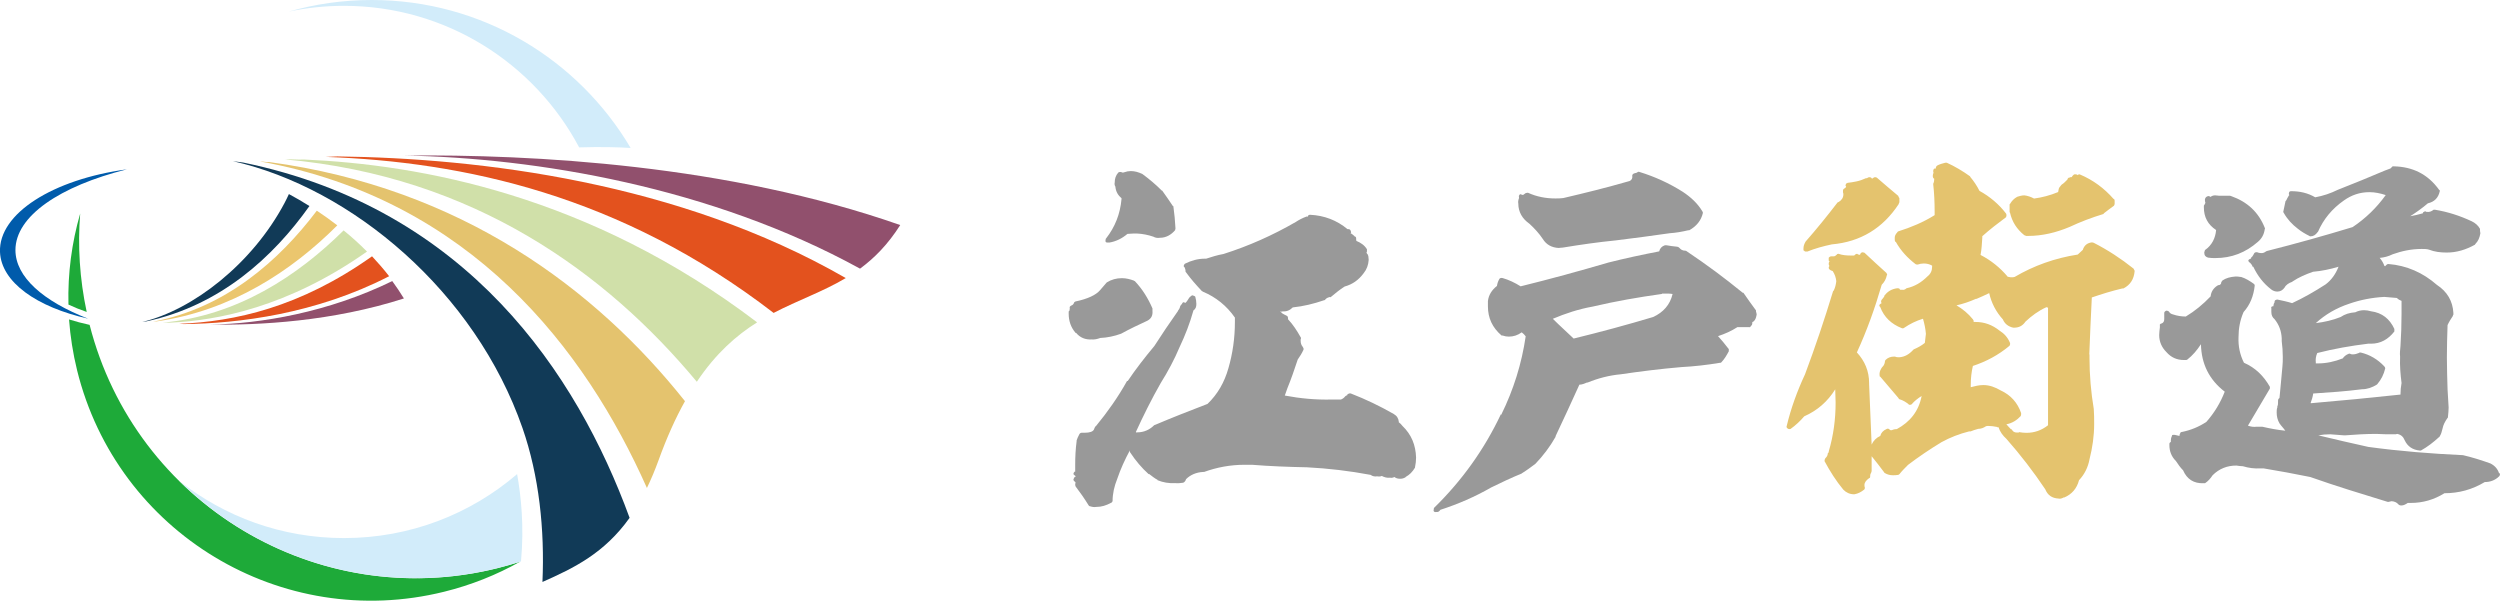 <?xml version="1.0" encoding="UTF-8"?>
<svg id="_レイヤー_2" data-name="レイヤー 2" xmlns="http://www.w3.org/2000/svg" viewBox="0 0 257.49 61.87">
  <defs>
    <style>
      .cls-1 {
        fill: #1eaa39;
      }

      .cls-2 {
        fill: #e4c36e;
      }

      .cls-3 {
        fill: #d2ecfa;
      }

      .cls-4 {
        fill: #005bab;
      }

      .cls-5 {
        fill: #e3521e;
      }

      .cls-6 {
        fill: #91506d;
      }

      .cls-7 {
        fill: #ebc66e;
      }

      .cls-8 {
        fill: #999;
      }

      .cls-9 {
        fill: #d0e0a9;
      }

      .cls-10 {
        fill: #113a57;
      }
    </style>
  </defs>
  <g id="_レイヤー_1-2" data-name="レイヤー 1">
    <g>
      <g>
        <path class="cls-8" d="M110.77,34.27c-.48-.56-.7-1.22-.7-1.97v-.22l.07-.07s.04-.11.04-.22v-.07c-.04-.11.04-.19.18-.26.11-.04.19-.11.26-.26,0-.07.07-.11.15-.15,1.26-.26,2.11-.67,2.52-1.15.45-.52.67-.78.7-.81.48-.3,1-.44,1.56-.44.45,0,.85.11,1.26.26,0,.04.04.04.07.04.78.82,1.37,1.78,1.82,2.82v.26c.04.44-.11.78-.52,1-.89.41-1.82.85-2.71,1.34-.7.26-1.45.41-2.15.44-.3.11-.59.18-.89.15-.63.04-1.19-.18-1.59-.67h-.07ZM144.8,49.13c-.22.15-.41.18-.59.18-.22,0-.41-.04-.59-.18-.15.07-.3.11-.45.07-.3.04-.59-.04-.85-.18-.15.07-.3.07-.48.04-.22.04-.48,0-.67-.15-2.19-.41-4.37-.67-6.56-.78-1.93-.04-3.82-.11-5.67-.26h-.74c-1.48,0-2.85.26-4.19.74h-.11c-.7.04-1.3.3-1.74.74-.04.11-.07.18-.11.22-.04.07-.11.11-.19.15-.3.04-.56.07-.82.04-.63.04-1.26-.07-1.82-.3v-.04c-.3-.15-.56-.37-.85-.59h-.07c-.7-.63-1.33-1.37-1.89-2.22t-.04-.07v-.15c-.52.96-.96,1.93-1.3,2.93-.3.74-.48,1.52-.48,2.3-.04.07-.07.15-.18.18-.48.26-.96.41-1.48.41-.26.04-.45,0-.67-.07-.07,0-.11-.04-.15-.11-.41-.67-.85-1.3-1.33-1.93-.04-.07-.04-.18-.04-.26,0-.04.04-.07.04-.11s-.04-.11-.11-.15c-.07-.04-.11-.11-.11-.22l.11-.22c.07,0,.11-.04.11-.11-.07-.04-.15-.11-.22-.19,0-.11.04-.18.11-.26h.07v-.71c0-.81.04-1.63.15-2.45v-.07c.07-.18.15-.41.26-.59.04-.11.15-.19.26-.19h.33c.48,0,.82-.11.93-.33.07-.22.18-.37.22-.37,1.19-1.45,2.26-2.96,3.19-4.63h.07c.85-1.26,1.78-2.45,2.74-3.6.78-1.22,1.59-2.41,2.45-3.63v-.04c.11-.11.18-.26.22-.45.04-.07.11-.15.18-.22.04-.11.07-.15.19-.18.04.04.11.07.18.07.11-.11.18-.22.3-.41.07-.15.22-.26.37-.37.15.04.26.07.33.15.07.26.11.52.11.74,0,.3-.07.52-.3.67-.37,1.33-.85,2.56-1.41,3.74-.56,1.33-1.22,2.56-1.96,3.74-.93,1.63-1.78,3.34-2.56,5.04.04.07.07.07.15.04.67,0,1.26-.26,1.74-.74.04,0,.07-.04.11-.04,1.74-.74,3.56-1.45,5.38-2.15,1.04-1,1.74-2.22,2.15-3.67.44-1.52.67-3.11.67-4.78v-.44c-.85-1.22-1.96-2.11-3.3-2.67-.07-.04-.07-.07-.11-.07-.59-.63-1.15-1.26-1.63-1.93-.04-.04-.07-.07-.04-.11,0-.11-.04-.26-.11-.41-.07-.04-.11-.11-.07-.18,0-.04.04-.11.11-.18.67-.33,1.33-.52,2.08-.52h.11c.56-.18,1.15-.37,1.78-.48,2.59-.82,5.08-1.93,7.45-3.3.33-.22.7-.41,1.11-.56h.15v-.07c.04-.07.11-.11.22-.11,1.45.07,2.74.56,3.85,1.48h.11c.07,0,.15.04.19.11.04.07.07.19.07.26l-.07.04c.15.07.26.18.41.3,0,.04.04.07.11.07.07.07.07.15.07.22v.07s0,.11.04.15c.44.18.82.44,1.07.85v.22s0,.07-.04.07c0,.11.04.18.11.22,0,.04.04.11.07.18,0,.11.04.26.04.41-.04.52-.19.96-.52,1.37-.52.7-1.15,1.15-1.96,1.37-.52.33-.96.7-1.37,1.04-.07.07-.11.07-.18.04-.15.04-.3.11-.41.22-.04.07-.07.11-.15.11-1.08.37-2.15.63-3.23.74-.3.3-.63.44-1.04.41-.07.04-.15.04-.19,0h-.07c.07.07.15.11.18.18.15.11.33.18.48.26.11.04.15.15.15.26v.11c.52.55.93,1.19,1.3,1.85.04.04.04.07.04.11-.04.07-.04.15-.04.22,0,.3.07.48.22.67.07.11.11.18.07.3-.15.33-.37.7-.59,1-.33,1-.67,2-1.07,2.97-.07.26-.19.48-.26.74,1.59.3,3.19.45,4.82.41h.96c.18-.07.33-.18.44-.33.07-.07.15-.11.22-.11-.04-.04,0-.07.04-.11.11-.07.22-.11.33-.07,1.52.59,3,1.3,4.41,2.11.33.19.48.45.52.78v.07c.15.11.26.22.37.37.93.89,1.37,1.97,1.41,3.26,0,.33-.04.67-.11,1v.04c-.26.44-.56.74-.96.96ZM113.92,24.56c.93-1.19,1.45-2.52,1.59-4.04v-.11c-.37-.3-.59-.7-.63-1.19-.07-.11-.11-.26-.07-.41,0-.41.11-.74.37-1.04.11-.07.22-.07.33-.04.04.04.07.04.11.04.07,0,.15,0,.22-.04.18-.07.41-.11.63-.11.41,0,.78.11,1.19.3.7.52,1.37,1.07,2,1.71h.04c.37.52.74,1.04,1.08,1.56,0,.04.04.04.07.04.11.78.18,1.52.22,2.3,0,.07-.04.11-.04.18-.41.48-.93.78-1.56.78-.26.04-.48,0-.67-.11-.56-.19-1.11-.3-1.71-.33h-.3c-.26,0-.48.04-.67.04-.56.48-1.19.78-1.85.89h-.22c-.11,0-.19-.04-.19-.15,0-.07,0-.15.04-.26Z"/>
        <path class="cls-8" d="M154.62,42.72c1.26-2.56,2.11-5.26,2.52-8.08-.11-.15-.26-.3-.41-.41-.41.3-.85.44-1.33.44-.22,0-.44-.04-.63-.11h-.11c-.96-.82-1.41-1.82-1.41-3v-.55c.07-.63.41-1.15.93-1.56.04-.26.11-.48.26-.74.07-.07.18-.11.33-.07.63.18,1.26.48,1.85.85,3-.74,6-1.56,9.04-2.45,1.74-.44,3.48-.81,5.23-1.15.07-.3.26-.52.59-.63h.15c.37.07.74.11,1.11.15.07,0,.15.04.22.11.15.18.33.3.63.3.07,0,.11.04.15.07,2,1.34,3.89,2.74,5.75,4.26h.07c.41.59.85,1.22,1.3,1.82v.11c.04.15.07.22.07.33-.04.18-.07.37-.19.55-.07.11-.15.18-.26.22v.07c0,.15-.04.26-.15.33-.04.11-.11.15-.19.11h-1.19c-.63.41-1.3.7-2,.93.37.41.74.85,1.11,1.34v.22c-.22.41-.45.81-.78,1.15-.04.04-.07.04-.15.04-1.33.22-2.63.37-3.97.44-2.11.18-4.19.44-6.23.74-1.19.11-2.34.41-3.41.85h-.07c-.26.11-.52.22-.78.22-.82,1.82-1.63,3.56-2.45,5.3v.07c-.59,1.04-1.3,1.97-2.08,2.78-.44.33-.89.67-1.37.96l-.04.04c-1.08.44-2.11.93-3.15,1.44-1.67.96-3.41,1.71-5.23,2.3-.11.18-.26.26-.44.22-.11.04-.19,0-.26-.11,0-.11.04-.18.04-.3,2.89-2.82,5.19-6.04,6.89-9.64ZM168.12,18.26v-.07c-.04-.19.07-.33.33-.37h.04s.11-.04.15-.07c.07-.07.15-.07.22-.04,1.56.48,3.04,1.15,4.45,2.04.85.56,1.56,1.22,2.04,2.04.04.04.04.11.04.15-.18.78-.67,1.37-1.41,1.78h-.11c-.63.15-1.26.26-1.89.3-1.85.26-3.71.52-5.56.74-1.82.18-3.63.44-5.45.74-.18,0-.33.04-.44.04-.7-.04-1.26-.33-1.63-.93-.37-.56-.85-1.08-1.37-1.56-.74-.52-1.15-1.22-1.15-2.08-.04-.18,0-.37.07-.56v-.11c-.04-.11,0-.18.11-.3.07,0,.15.04.22.07h.11c.07-.04.11-.07.15-.11.07-.07.19-.11.33-.11.89.41,1.85.59,2.82.59.26,0,.56,0,.82-.04,2.22-.52,4.45-1.07,6.67-1.71.26-.04.41-.18.45-.44ZM159.93,32.83c.7.7,1.45,1.37,2.15,2.04,2.74-.67,5.49-1.41,8.19-2.22,1.04-.48,1.74-1.26,2-2.37-.19-.04-.37-.04-.56-.04h-.52l-.04.04c-2.37.33-4.74.74-7.12,1.3-1.45.26-2.78.7-4.11,1.26Z"/>
        <path class="cls-2" d="M215.21,36.49v.37c0,1.78.15,3.52.44,5.26.04.52.04,1.04.04,1.56,0,1.22-.18,2.45-.48,3.63-.15.82-.52,1.56-1.08,2.15-.22.85-.74,1.45-1.52,1.78h-.07c-.19.11-.37.15-.52.11-.67-.04-1.11-.33-1.37-.96-1.22-1.82-2.56-3.56-4-5.19-.37-.33-.67-.74-.82-1.22-.04.07-.07.07-.11,0-.33-.07-.67-.11-.93-.11-.11,0-.18,0-.26.04-.22.15-.48.26-.78.26-.3.07-.56.18-.78.26h-.15c-1.04.26-1.97.63-2.85,1.11-1.22.74-2.37,1.52-3.45,2.34-.33.33-.63.63-.89.96-.07.04-.11.07-.11.07-.22.04-.41.04-.56.04-.3,0-.56-.07-.82-.22-.04,0-.07-.04-.07-.07-.41-.56-.85-1.11-1.3-1.67v1.52c0,.07-.04.11-.04.15-.07.11-.11.22-.11.37v.04c0,.11-.04.18-.11.18-.3.22-.48.44-.48.7,0,.11,0,.19.04.26,0,.07,0,.15-.07.22-.33.26-.63.41-1,.48h-.04c-.45,0-.82-.18-1.11-.48-.74-.89-1.37-1.89-1.93-2.93,0-.15.04-.26.11-.33.11-.11.19-.22.22-.41v-.07c.07-.04.11-.11.11-.22.48-1.63.7-3.3.7-5,0-.44-.04-.89-.04-1.37-.78,1.26-1.85,2.19-3.19,2.78-.41.48-.89.93-1.41,1.3-.15.04-.26,0-.33-.07-.07-.07-.11-.11-.07-.22.44-1.85,1.08-3.6,1.89-5.34,1.04-2.78,2-5.63,2.89-8.56t.07-.07c.15-.3.22-.63.26-.96-.04-.37-.15-.7-.37-1.04-.11-.04-.22-.07-.3-.15-.07-.04-.11-.11-.11-.22,0-.04.04-.11.07-.15-.04-.07-.04-.11-.07-.18,0-.11,0-.18.07-.3h.04s-.07-.04-.11-.07v-.3c.04-.07.11-.11.22-.15h.33c.07,0,.18-.07.3-.19,0-.04.07-.07.15-.07.41.15.85.18,1.33.18h.3s.04-.07.11-.11c.07-.04.11-.07.19-.07.07.07.18.11.3.11,0-.11.07-.18.19-.26.07,0,.15,0,.26.04.74.7,1.52,1.41,2.26,2.08.07.11.11.19.04.26-.07.37-.26.7-.52.96-.7,2.41-1.52,4.71-2.56,6.97.82.89,1.26,1.93,1.26,3.15v.11c.07,2.08.19,4.15.26,6.23.19-.41.48-.7.89-.89.07-.3.3-.56.63-.7.11-.07.22-.07.33.04.04.07.07.07.15.07h.07c.15-.07.3-.11.52-.11,1.37-.74,2.26-1.85,2.56-3.41-.37.22-.74.52-1,.82-.07.07-.11.11-.15.07-.11.04-.19,0-.22-.07-.26-.19-.52-.37-.89-.48-.04,0-.11-.04-.11-.11-.63-.74-1.26-1.48-1.89-2.22-.07,0-.07-.07-.07-.15-.04-.33.11-.7.41-1,.07-.11.15-.3.15-.52q.07,0,.07-.07c.22-.22.52-.33.85-.33h.11c.15.07.3.07.44.07.56-.04,1-.3,1.41-.74t.07-.07c.41-.18.78-.37,1.15-.67.04-.26.07-.59.11-.93-.04-.52-.15-1.04-.3-1.56-.71.22-1.33.52-1.93.93-.07.07-.19.07-.26.04-1.04-.41-1.82-1.11-2.22-2.19-.07-.04-.11-.11-.07-.22.04-.04.11-.11.19-.15h.04s-.04-.04-.04-.07c-.04-.07-.04-.19.04-.3.07-.07.19-.22.26-.33,0-.07,0-.11.04-.11.3-.41.74-.67,1.3-.74.07,0,.15,0,.22.04.04.11.11.15.26.11.15.04.26,0,.33-.04.07-.04.11-.07.15-.11.82-.18,1.52-.59,2.15-1.22.33-.26.48-.59.48-1v-.11c-.26-.15-.56-.22-.85-.22-.22,0-.44.04-.63.11-.07,0-.15,0-.22-.04-.82-.63-1.52-1.37-2.04-2.3-.04,0-.07,0-.07-.04-.04-.07-.04-.22-.04-.37,0-.18.07-.37.26-.56,0-.04.04-.07.11-.11,1.3-.41,2.56-.93,3.74-1.67v-.41c0-.89-.04-1.85-.15-2.82,0-.04.04-.04.04-.07.04-.11.07-.26.07-.45-.11-.04-.15-.15-.15-.3,0-.11.04-.22.07-.3v-.04c-.04-.11-.04-.18,0-.3.07-.11.15-.15.26-.11v-.04c-.04-.07,0-.15.11-.26.26-.15.56-.22.85-.3h.15c.82.37,1.63.85,2.41,1.41v.04c.37.44.7.93.96,1.45,1.07.59,2,1.37,2.74,2.34.04.07.04.15.04.18,0,.07-.04.15-.04.19-.85.63-1.67,1.26-2.45,1.96v.15c-.04.63-.07,1.22-.18,1.78,1.08.56,2,1.3,2.78,2.22,0,.04.04.04.07.04h.04c.11.04.22.04.33.04s.19,0,.3-.04c1.96-1.15,4.11-1.93,6.49-2.3.15-.15.33-.3.52-.48.15-.48.48-.74,1-.78,0,.04.04.04.11.04,1.45.74,2.82,1.63,4.12,2.67.04.07.07.15.11.22v.04c-.07.82-.44,1.41-1.15,1.78h-.11c-1.11.26-2.15.59-3.15.93-.11,2-.18,3.97-.26,5.89ZM189.86,20s0-.11-.04-.19v-.18c0-.11.07-.18.15-.22s.15-.11.18-.18c-.04-.04-.04-.07-.07-.11,0-.07.04-.15.07-.22.04,0,.11-.04.15-.07.3-.04.59-.07.93-.15.33-.07.63-.18.96-.33h.11s.04-.04.11-.07c.07-.04.19-.04.3,0,.04.07.07.11.11.11h.04s.04-.04.07-.07c.04,0,.07-.04.15-.07.07,0,.15,0,.22.04.74.63,1.45,1.26,2.22,1.89,0,.07.04.15.11.22v.44c-.04.07-.07.11-.07.18-1.63,2.48-3.93,3.89-6.89,4.15-.85.18-1.71.41-2.52.74h-.11c-.11,0-.18,0-.18-.07-.07,0-.11-.04-.11-.11v-.15c0-.22.07-.44.22-.7,1.11-1.26,2.22-2.63,3.3-4.04,0,0,.04,0,.11-.04.3-.18.48-.44.48-.78ZM210.95,31.71c-.07-.04-.11-.07-.18-.07-.82.37-1.52.89-2.15,1.48-.3.44-.67.63-1.19.63h-.07c-.52-.11-.89-.41-1.07-.85-.71-.78-1.19-1.71-1.41-2.71-.44.22-.89.41-1.3.59h-.07c-.67.3-1.33.52-2,.67.63.37,1.22.85,1.7,1.45,0,.04.04.07.07.11-.04.11,0,.15.07.15h.11c.93,0,1.74.3,2.48.89.48.3.85.7,1.08,1.26.04.11,0,.22-.04.3-1.15.96-2.41,1.63-3.78,2.08-.15.63-.22,1.3-.22,1.97v.22c.41-.11.85-.22,1.3-.22.63,0,1.22.22,1.78.55,1.04.48,1.74,1.26,2.11,2.34,0,.11,0,.22-.04.3-.41.44-.89.74-1.48.85.15.18.3.33.48.52h.07c.11.22.26.33.52.33h.22s-.04-.04.04-.04c.22.04.48.07.74.07.82,0,1.56-.26,2.22-.78v-12.08ZM217.73,20.48s.07.11.07.19v.33c0,.07-.04.11-.07.19-.37.26-.7.52-1.04.78t-.04.07c-1.22.37-2.37.81-3.48,1.33-1.41.59-2.82.93-4.3.93h-.19c-.07-.04-.15-.07-.18-.07-.78-.63-1.26-1.37-1.48-2.34-.04,0-.04-.04-.04-.07v-.74s0-.07.04-.07c.19-.33.41-.55.74-.74.22-.07.48-.15.74-.15.33.04.67.15,1,.33.82-.11,1.67-.33,2.48-.67.04-.26.07-.44.19-.55.07-.11.15-.18.18-.22.19-.11.37-.3.59-.52,0-.07.04-.11.11-.18.07,0,.15-.04.22-.07h.11c.04-.07.11-.18.22-.26.07-.04.18-.04.33,0,0,0,.04.04.07.07,0,0,0-.04.07-.07.04-.04.11-.04.18,0,1.33.56,2.48,1.41,3.45,2.52Z"/>
        <path class="cls-8" d="M257.47,48.76c.04.11,0,.22-.07.3-.41.41-.93.59-1.48.59-1.3.78-2.67,1.15-4.15,1.15-1.08.67-2.22,1-3.48,1h-.3c-.22.15-.44.26-.63.26-.11,0-.19,0-.22-.04-.04,0-.07-.04-.11-.07-.19-.22-.41-.3-.7-.33-.15.04-.22.04-.3.07h-.11c-2.67-.82-5.34-1.63-7.97-2.56-1.63-.33-3.23-.63-4.82-.89h-.3c-.63.04-1.22-.04-1.82-.22-.22,0-.45-.04-.67-.07-.96,0-1.78.33-2.45,1-.22.33-.44.59-.78.82h-.15c-1,.04-1.71-.41-2.11-1.33-.3-.3-.52-.63-.74-.96-.45-.44-.67-1-.67-1.63v-.15c0-.07.07-.15.15-.18v-.18c0-.15.04-.3.11-.44,0-.07.04-.11.11-.11h.19c.15.04.3.07.48.11,0-.07,0-.15.07-.26,0-.07.07-.15.18-.15.89-.18,1.74-.52,2.52-1.04.82-.93,1.45-1.97,1.89-3.11-1.59-1.22-2.41-2.85-2.45-4.89-.41.63-.85,1.15-1.41,1.59-.07.04-.11.04-.15.04h-.18c-.74,0-1.33-.26-1.82-.82-.48-.48-.74-1.07-.74-1.74,0-.26.04-.52.07-.81v-.18c-.04-.11.04-.19.19-.22.18-.07.26-.22.26-.45v-.63c0-.07.04-.15.18-.22.07-.04.19,0,.3.07.07.15.22.26.41.3.44.15.89.22,1.33.22.93-.56,1.78-1.26,2.56-2.08.04-.48.3-.85.7-1.11.04,0,.07-.04.07-.04.07,0,.15,0,.22-.07.07-.04.11-.15.11-.26.04-.04.07-.07.11-.15.37-.26.82-.37,1.33-.41.18,0,.33,0,.52.04h.07c.48.15.89.41,1.3.7.07.04.11.11.11.18-.11,1.07-.48,2-1.15,2.74-.37.85-.52,1.71-.52,2.59-.04.93.15,1.82.56,2.63,1.19.52,2.04,1.37,2.67,2.48v.18c-.78,1.3-1.52,2.56-2.26,3.82.3.11.59.15.89.11h.59c.78.18,1.56.33,2.37.41-.18-.26-.41-.48-.59-.74-.22-.37-.3-.74-.3-1.15,0-.15,0-.33.07-.52v-.11c.07-.11.07-.26.07-.44v-.11c0-.15.04-.22.15-.3.11-1.04.19-2.11.3-3.22.04-.33.04-.67.04-1,0-.56-.04-1.11-.11-1.63v-.3c-.04-.74-.26-1.37-.74-1.97-.22-.18-.33-.41-.33-.74v-.41c-.04-.07,0-.15.15-.18.04.04.07,0,.07-.07,0-.11.04-.22.11-.33v-.04s0-.11.07-.18c.07-.04.15-.07.22-.07.52.11,1.04.22,1.52.37,1.19-.55,2.3-1.19,3.45-1.93.59-.44,1.04-1.07,1.33-1.82-.85.26-1.74.44-2.63.52-.74.26-1.45.56-2.11,1l-.04.04c-.33.11-.63.3-.78.59-.18.26-.44.41-.74.41-.22,0-.44-.07-.63-.22-.82-.63-1.41-1.41-1.85-2.34h-.07c-.04-.15-.15-.3-.26-.41-.11-.04-.18-.15-.18-.26.04-.07.11-.11.22-.15.04,0,.04-.04.07-.07,0-.07.04-.11.11-.15.07-.11.15-.22.22-.37.07-.07.19-.11.33-.07.07.04.19.07.3.07.22.04.41-.04.59-.18.04,0,.07-.04.11-.04,2.93-.74,5.86-1.56,8.79-2.45,1.33-.89,2.48-2,3.41-3.3-.56-.18-1.11-.3-1.67-.3-1,0-1.85.3-2.63.85-1.22.85-2.11,1.93-2.67,3.22l-.04.04c-.22.3-.44.44-.74.44-.04,0-.07,0-.11-.04-.44-.22-.82-.44-1.19-.74-.59-.45-1.07-.96-1.45-1.63-.04-.04-.07-.11-.04-.18.07-.33.15-.67.22-1.04t.07-.07c.07-.15.15-.3.26-.48,0,0,0-.04.07-.07-.07-.07-.07-.15-.04-.22,0-.11.07-.18.22-.18.89,0,1.71.18,2.48.63.82-.15,1.59-.41,2.34-.78,1.63-.63,3.23-1.3,4.82-1.97.18-.07.41-.15.59-.22.07-.07.15-.15.22-.22h.11c1.96.04,3.52.81,4.67,2.41.07.04.11.11.07.18-.15.67-.56,1.07-1.22,1.22-.56.48-1.19.93-1.82,1.33.44-.07.85-.18,1.3-.3,0-.04.04-.07.04-.11.04-.04.15-.07.22-.11.04.07.07.07.15.07.26.04.48-.04.7-.22h.15c1.33.22,2.59.63,3.78,1.19.37.18.67.44.85.78v.04c0,.11,0,.26.04.41-.07.44-.22.81-.52,1.11l-.04.07c-.93.52-1.89.81-2.89.81-.67,0-1.26-.07-1.85-.3-.22-.07-.48-.07-.74-.07-1.08,0-2.08.22-3,.55-.44.22-.89.33-1.33.37.22.26.37.52.48.81,0,.04.04.04.11.04,0,0,0-.04.04-.07.07-.07.15-.15.26-.15,1.89.15,3.56.89,5,2.15,1.07.7,1.63,1.67,1.7,2.89v.18c-.07.07-.07.11-.04.11-.22.33-.41.63-.56.96-.04,1.11-.07,2.26-.07,3.34s.04,2.22.07,3.3c.04.63.07,1.26.11,1.85,0,.33-.04.63-.07.96,0,.04,0,.11-.04.11-.26.37-.44.7-.52,1.11-.07.3-.15.59-.3.81,0,.04-.04.07-.07.07-.56.52-1.19,1-1.85,1.37h-.15c-.7-.07-1.22-.41-1.52-1.04-.15-.37-.37-.59-.78-.67-.07.04-.19.04-.26.04h-.04c-.63,0-1.26,0-1.85-.04-1.11,0-2.19.07-3.23.15h-.07l-1.45-.11c-.44,0-.85.04-1.22.11,1.71.41,3.41.81,5.15,1.19,3.23.44,6.49.7,9.75.85.96.22,1.89.52,2.82.85.44.22.74.55.89,1ZM227.04,21.11c.04-.07.07-.15.11-.22-.04-.07-.04-.15-.04-.18-.04-.15,0-.3.11-.41.04-.04.11-.07.22-.11.07,0,.15.04.22.07v.04c.11-.11.3-.18.48-.18.15,0,.3.04.41.04h1.15s.07.04.11.04c1.67.59,2.82,1.67,3.45,3.26.04.07.04.11,0,.15-.07.52-.3.96-.71,1.3-1.26,1.11-2.71,1.67-4.37,1.67-.26,0-.48,0-.7-.04h-.04c-.26-.07-.41-.22-.41-.52,0-.04,0-.11.07-.18-.04-.07,0-.11.04-.11.67-.48,1.04-1.19,1.11-2.04-.85-.56-1.26-1.33-1.26-2.34v-.11c0-.07,0-.11.04-.11ZM238.01,41.53c3.08-.26,6.15-.56,9.23-.89,0-.41.04-.82.11-1.19-.11-.89-.19-1.78-.15-2.71-.04-.33,0-.7.04-1.11.07-1.08.11-2.19.11-3.34v-1.3c-.19-.07-.33-.15-.48-.3-.41-.04-.85-.07-1.3-.11-1.26.07-2.45.3-3.6.7-1.33.44-2.48,1.11-3.45,2,.89-.11,1.74-.3,2.56-.63.44-.3.93-.44,1.45-.48h.04c.3-.15.59-.22.93-.22.22,0,.48.04.7.11,1.15.15,1.93.78,2.41,1.82v.26c-.63.81-1.41,1.26-2.41,1.26h-.3c-1.78.22-3.52.52-5.23.96-.15.33-.19.67-.15.96v.11h.22c.85,0,1.71-.18,2.56-.52.11-.18.33-.37.63-.48h.11c.11.07.22.07.3.07.22,0,.44-.07.63-.15,0-.04.07-.04.18-.04.93.22,1.74.7,2.41,1.41.07.07.11.15.11.22-.15.63-.41,1.15-.82,1.63l-.04.04c-.48.3-1,.48-1.52.48-1.71.22-3.37.33-5.04.44-.04.33-.15.67-.26.96Z"/>
      </g>
      <g>
        <path class="cls-3" d="M64.96,15.25C59.57,6.12,49.64,0,38.28,0c-2.97,0-5.84.42-8.56,1.2,1.84-.39,3.75-.6,5.7-.6,10.5,0,19.63,5.91,24.23,14.58,2.3-.07,4.05-.02,5.3.06Z"/>
        <g>
          <path class="cls-6" d="M92.72,23.18c-17.76-6.22-37.78-7.3-51.11-7.16,13.56.23,31.66,3.24,46.97,11.65,1.48-1.09,2.87-2.49,4.14-4.49Z"/>
          <path class="cls-10" d="M64.84,53.32c-5.42-14.81-16.68-31.82-39.8-36.58l-1.05-.14c12.25,2.77,24.95,13.45,29.83,27.5,1.7,4.9,2.29,10.44,2.05,15.84,3.25-1.44,6.37-2.95,8.98-6.61Z"/>
          <path class="cls-2" d="M70.55,41.32c-9.18-11.54-23.04-21.96-42.83-24.63-.36.03-.67-.08-.92-.06,21.68,3.92,33.47,19.34,39.83,33.63.42-.87.82-1.81,1.2-2.86.86-2.38,1.77-4.38,2.72-6.08Z"/>
          <path class="cls-9" d="M77.98,33.2c-17.31-13.15-34.8-16.25-46.66-16.77-.72.04-1.37-.06-1.96-.01,19.5,1.73,33.13,11.75,42.41,22.9,1.97-2.94,4.08-4.78,6.21-6.12Z"/>
          <path class="cls-5" d="M34.75,16.11c-.41.02-.81.04-1.19.05,14.1.51,30.29,3.88,46.12,16.07,2.53-1.32,5.06-2.18,7.43-3.59-17.21-9.9-37.69-12.35-52.36-12.53Z"/>
        </g>
        <g>
          <path class="cls-6" d="M40.4,28.95c-6.6,3.23-13.58,4.4-18.72,4.48,5.04.08,12.59-.33,19.92-2.69-.38-.62-.78-1.22-1.2-1.79Z"/>
          <path class="cls-10" d="M29.76,19.98c-.14.31-.29.62-.45.92-3.32,6.27-9.46,11.03-14.66,12.26l.43-.06c7.62-1.64,13.06-6.62,16.79-11.88-.73-.46-1.44-.87-2.11-1.23Z"/>
          <path class="cls-7" d="M32.63,21.7c-3.92,5.19-9.43,10.02-16.86,11.43.1.01.24-.04.38-.03,7.65-1.09,13.89-5.18,18.59-9.89-.71-.55-1.42-1.05-2.11-1.51Z"/>
          <path class="cls-9" d="M35.39,23.73c-4.73,4.69-10.96,8.79-18.61,9.5.23.02.51-.02.79,0,4.79-.22,12.06-1.57,20.23-7.32-.78-.79-1.59-1.52-2.41-2.18Z"/>
        </g>
        <g>
          <path class="cls-1" d="M8.26,21.99c-.87,3.01-1.29,6.17-1.21,9.38.59.28,1.21.53,1.88.76-.73-3.41-.94-6.83-.67-10.15Z"/>
          <path class="cls-1" d="M51.16,58.54c-18.51,4.57-37.22-6.65-41.93-25.08-.74-.16-1.45-.35-2.12-.56.13,1.74.4,3.49.83,5.24,4.13,16.73,21.05,26.95,37.79,22.81,2.8-.69,5.42-1.74,7.82-3.09-.78.25-1.58.48-2.39.68Z"/>
        </g>
        <path class="cls-4" d="M1.59,25.76c0-3.51,4.58-6.59,11.48-8.32C5.46,18.47-.15,21.99,0,25.95c.12,3.11,3.79,5.69,9.07,6.87-4.61-1.79-7.48-4.29-7.48-7.07Z"/>
        <path class="cls-3" d="M53.66,57.83c.34-3.64,0-6.78-.4-9-4.79,4.11-11.02,6.59-17.83,6.59-6.41,0-12.31-2.2-16.98-5.9,8.31,8.2,20.56,12.02,32.72,9.01.81-.2,1.61-.43,2.39-.68"/>
        <path class="cls-5" d="M38.33,26.39c-7.45,5.29-14.21,6.74-19.88,6.96.15,0,.31.02.47.03,5.64-.06,13.6-1.04,21.16-4.93-.56-.72-1.15-1.4-1.76-2.05Z"/>
      </g>
    </g>
  </g>
</svg>